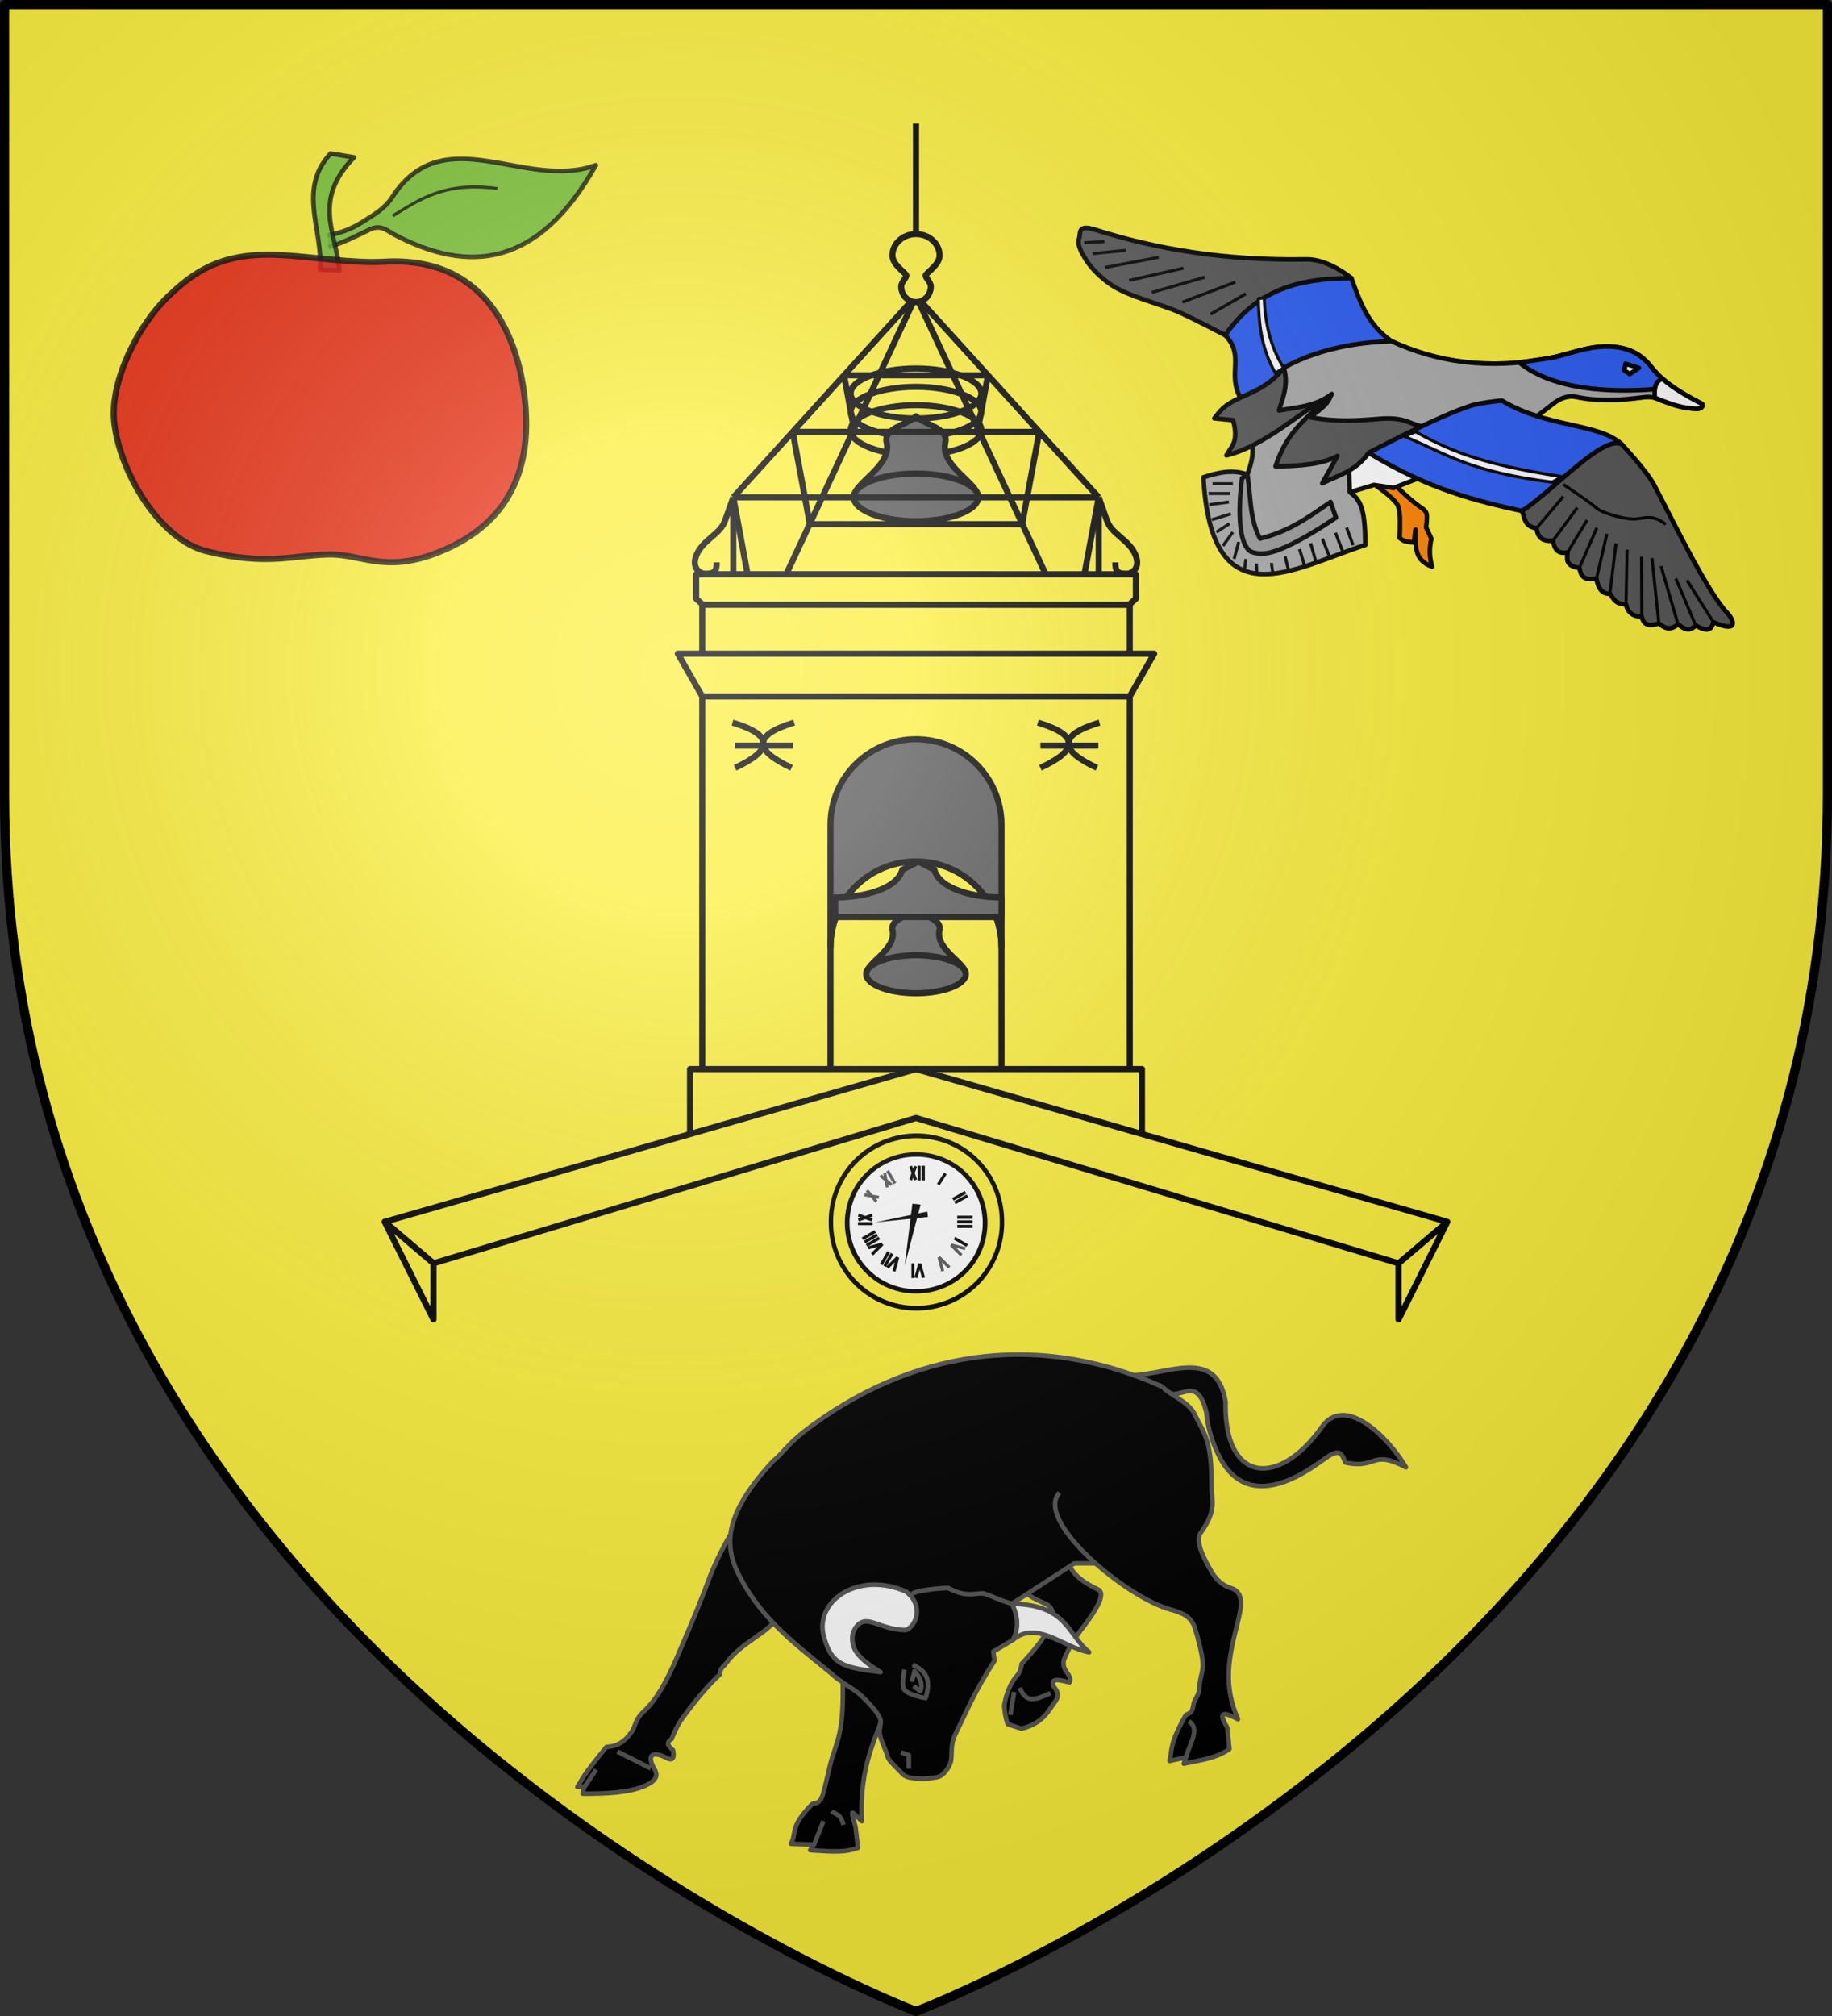 <svg xmlns="http://www.w3.org/2000/svg" xmlns:xlink="http://www.w3.org/1999/xlink" width="600" height="660" version="1.0"><rect width="100%" height="100%" fill="#333333" stroke="none"/><desc>Flag of Canton of Valais (Wallis)</desc><defs><g id="d"><path id="c" d="M0 0v1h.5z" transform="rotate(18 3.157 -.5)"/><use xlink:href="#c" width="810" height="540" transform="scale(-1 1)"/></g><g id="e"><use xlink:href="#d" width="810" height="540" transform="rotate(72)"/><use xlink:href="#d" width="810" height="540" transform="rotate(144)"/></g><g id="g"><path id="f" d="M0 0v1h.5z" transform="rotate(18 3.157 -.5)"/><use xlink:href="#f" width="810" height="540" transform="scale(-1 1)"/></g><g id="h"><use xlink:href="#g" width="810" height="540" transform="rotate(72)"/><use xlink:href="#g" width="810" height="540" transform="rotate(144)"/></g><g id="k"><path id="j" d="M0 0v1h.5z" transform="rotate(18 3.157 -.5)"/><use xlink:href="#j" width="810" height="540" transform="scale(-1 1)"/></g><g id="l"><use xlink:href="#k" width="810" height="540" transform="rotate(72)"/><use xlink:href="#k" width="810" height="540" transform="rotate(144)"/></g><g id="o"><path id="n" d="M0 0v1h.5z" transform="rotate(18 3.157 -.5)"/><use xlink:href="#n" width="810" height="540" transform="scale(-1 1)"/></g><g id="p"><use xlink:href="#o" width="810" height="540" transform="rotate(72)"/><use xlink:href="#o" width="810" height="540" transform="rotate(144)"/></g><path id="b" d="M2.922 27.673c0-5.952 2.317-9.844 5.579-11.013 1.448-.519 3.307-.273 5.018 1.447 2.119 2.129 2.736 7.993-3.483 9.121.658-.956.619-3.081-.714-3.787-.99-.524-2.113-.253-2.676.123-.824.552-1.729 2.106-1.679 4.108z"/><path id="i" d="m-267.374-6.853-4.849 23.83-4.848-23.83v-44.741h-25.213v14.546h-9.698v-14.546h-14.546v-9.697h14.546v-14.546h9.698v14.546h25.213v-25.213h-14.546v-9.698h14.546v-14.546h9.697v14.546h14.546v9.698h-14.546v25.213h25.213v-14.546h9.698v14.546h14.546v9.697h-14.546v14.546h-9.698v-14.546h-25.213v44.741z" style="fill:#fcef3c;fill-opacity:1;stroke:#000;stroke-width:3.807;stroke-miterlimit:4;stroke-dasharray:none;stroke-opacity:1;display:inline"/><path id="m" d="M2.922 27.673c0-5.952 2.317-9.844 5.579-11.013 1.448-.519 3.307-.273 5.018 1.447 2.119 2.129 2.736 7.993-3.483 9.121.658-.956.619-3.081-.714-3.787-.99-.524-2.113-.253-2.676.123-.824.552-1.729 2.106-1.679 4.108z"/><radialGradient xlink:href="#a" id="q" cx="221.445" cy="226.331" r="300" fx="221.445" fy="226.331" gradientTransform="matrix(1.353 0 0 1.349 -77.63 -85.747)" gradientUnits="userSpaceOnUse"/><linearGradient id="a"><stop offset="0" style="stop-color:white;stop-opacity:.314"/><stop offset=".19" style="stop-color:white;stop-opacity:.251"/><stop offset=".6" style="stop-color:#6b6b6b;stop-opacity:.125"/><stop offset="1" style="stop-color:black;stop-opacity:.125"/></linearGradient></defs><g style="display:inline"><path d="M300 658.5S598.5 545.145 598.5 260V1.5H1.5V260C1.5 545.145 300 658.5 300 658.5" style="fill:#fcef3c;fill-opacity:1;fill-rule:evenodd;stroke:none;stroke-width:3;stroke-linecap:round;stroke-linejoin:round;stroke-opacity:1"/><path d="M500.202 138.557c2.713-2.015 4.392-3.148 8.474-6.383 2.629-2.083 5.184-2.725 7.704-2.2 7.524 1.563 14.586 1.038 21.681.11 3.853-.506 4.906.68 6.604 1.21 3.298 1.213 6.567 2.399 11.005 2.531 1.888.056 2.264-1.338 1.651-1.65-7.396-3.777-12.822-7.322-16.398-11.887-3.24-4.134-6.916-6.172-12.326-6.713-7.538-.754-13.933 2.252-20.911 3.632-20.213 3.995-37.254 1.302-51.946-5.503-7.267.234-21.786 1.271-35.328 8.694 1.68 5.217-.21 9.796-1.54 13.977 5.956-1.073 12.151-1.275 17.278-5.392-.889 1.935-1.273 3.674-7.264 7.593 8.968 1.713 15.926 1.1 22.892.55 8.09-.638 9.475 1.464 13.647 2.422z" style="opacity:.533;fill:none;fill-opacity:1;stroke:#000;stroke-width:1.5;stroke-linecap:butt;stroke-linejoin:round;stroke-miterlimit:4;stroke-dasharray:none;stroke-opacity:1"/></g><g style="display:inline"><path d="M450.714-90.986s5.492 3.804 6.934 6.191c.476.787.631 2.06.743 2.972.29 2.36 0 7.924 0 7.924s.987.797 1.486.991c.911.354 3.22.495 3.22.495l.495-4.21c.1 4.772-.807 9.971 5.448 12.135-.798-2.72-1.077-5.683-.248-9.163l-1.733-3.715s.488-3.419.13-4.574c-.341-1.104-2.111-2.112-2.111-2.112-4.417-3.167-8.105-7.245-12.135-10.896" style="opacity:1;fill:#ff8200;fill-opacity:1;stroke:#000;stroke-width:1.5;stroke-linecap:butt;stroke-linejoin:round;stroke-miterlimit:4;stroke-dasharray:none;stroke-opacity:1" transform="translate(0 250)"/><path d="m437.837-87.519 12.134-3.715 6.44.99 12.63-4.952-18.822-12.63-14.116 13.62z" style="opacity:1;fill:#fff;fill-opacity:1;stroke:#000;stroke-width:1.5;stroke-linecap:butt;stroke-linejoin:round;stroke-miterlimit:4;stroke-dasharray:none;stroke-opacity:1" transform="translate(0 250)"/><path d="M408.503-108.116c1.135 2.46 3.303 4.814 0 13.477-4.792-1.742-9.284-.754-14.375.898 2.628 47.5 29.788 29.579 53.01 22.163.008-12.577-1.814-14.837-5.092-17.37l-1.198-36.838z" style="opacity:1;fill:#aaa;fill-opacity:1;stroke:#000;stroke-width:1.5;stroke-linecap:butt;stroke-linejoin:round;stroke-miterlimit:4;stroke-dasharray:none;stroke-opacity:1" transform="translate(0 250)"/><path d="m401.27 109.743 41.32-18.673s-7.45-6.287-14.7-6.158c-26.992.475-49.153-3.378-69.329-9.734-5.898-1.858-4.522 1.31-5.165 2.98-.765 1.988 1.074 4.938 2.185 6.754 1.848 3.02 5.391 6.39 8.344 8.343 6.11 4.042 15.967 6.127 22.646 9.138 4.494 2.027 14.7 7.35 14.7 7.35z" style="opacity:1;fill:#555;fill-opacity:1;stroke:#000;stroke-width:1.5;stroke-linecap:butt;stroke-linejoin:round;stroke-miterlimit:4;stroke-dasharray:none;stroke-opacity:1"/><path d="m396.439 102.866 11.586-6.664M387.276 98.928l17.341-6.589M377.204 95.747l17.417-4.998M369.782 91.81l17.797-4.014M361.907 87.568l17.569-3.332M357.893 83.025l10.753-1.06M355.091 79.466l6.664-.38" style="opacity:1;fill:none;fill-opacity:1;stroke:#000;stroke-width:1;stroke-linecap:butt;stroke-linejoin:round;stroke-miterlimit:4;stroke-dasharray:none;stroke-opacity:1"/><path d="M401.27-140.257c12.062-17.635 29.379-18.509 41.32-18.673 2.765 7.525 5.244 15.165 13.15 20.634l-49.503 18.5c-4.393-7.814 1.583-13.64-4.966-20.46z" style="opacity:1;fill:#2b5df2;fill-opacity:1;stroke:#000;stroke-width:1.5;stroke-linecap:butt;stroke-linejoin:round;stroke-miterlimit:4;stroke-dasharray:none;stroke-opacity:1" transform="translate(0 250)"/><path d="M397.695-113.042c1.913-2.368 2.92-4.26 8.542-6.754 5.15-2.286 10.268-4.492 14.175-9.806l15.738 8.585c-11.458 6.842-22.08 17.026-34.482 20.093 1.49-2.862 4.164-4.2 2.185-11.522zM436.15-121.017c-6.532 6.925-14.28 10.933-18.392 23.668 8.039-.055 15.38-.692 20.263-3.377l-4.967 8.94c5.262-2.632 10.916-3.893 15.195-9.964l21.555-10.497z" style="opacity:1;fill:#555;fill-opacity:1;stroke:#000;stroke-width:1.5;stroke-linecap:butt;stroke-linejoin:round;stroke-miterlimit:4;stroke-dasharray:none;stroke-opacity:1" transform="translate(0 250)"/><path d="M497.615-131.318c9.688 8.29 25.639 9.95 44.299 8.74" style="opacity:.533;fill:none;fill-opacity:1;stroke:#000;stroke-width:1.5;stroke-linecap:butt;stroke-linejoin:round;stroke-miterlimit:4;stroke-dasharray:none;stroke-opacity:1" transform="translate(0 250)"/><path d="M500.202-111.443c2.713-2.015 4.392-3.148 8.474-6.383 2.629-2.083 5.184-2.725 7.704-2.2 7.524 1.563 14.586 1.038 21.681.11 3.853-.506 4.906.68 6.604 1.21 3.298 1.213 6.567 2.399 11.005 2.531 1.888.056 2.264-1.338 1.651-1.65-7.396-3.777-12.822-7.322-16.398-11.887-3.24-4.134-6.916-6.172-12.326-6.713-7.538-.754-13.933 2.252-20.911 3.632-20.213 3.995-37.254 1.302-51.946-5.503-7.267.234-21.786 1.271-35.328 8.694 1.68 5.217-.21 9.796-1.54 13.977 5.956-1.073 12.151-1.275 17.278-5.392-.889 1.935-1.273 3.674-7.264 7.593 8.968 1.713 15.926 1.1 22.892.55 8.09-.638 9.475 1.464 13.647 2.422z" style="opacity:1;fill:#aaa;fill-opacity:1;stroke:#000;stroke-width:1.5;stroke-linecap:butt;stroke-linejoin:round;stroke-miterlimit:4;stroke-dasharray:none;stroke-opacity:1" transform="translate(0 250)"/><path d="M541.978-119.757c1.06.3 1.782.769 2.687 1.05 3.298 1.214 6.567 2.4 11.005 2.532 1.888.056 2.264-1.338 1.651-1.65-5.289-2.701-9.57-5.284-12.889-8.205-2.667.883-2.631 3.532-2.454 6.273z" style="opacity:1;fill:#fff;fill-opacity:1;stroke:#000;stroke-width:1.5;stroke-linecap:butt;stroke-linejoin:round;stroke-miterlimit:4;stroke-dasharray:none;stroke-opacity:1" transform="translate(0 250)"/><path d="M497.615-131.318c6.196 5.124 18.788 10.642 44.299 8.74.224-1.402.955-2.934 2.524-3.453a27.6 27.6 0 0 1-3.5-3.688c-3.24-4.134-6.934-6.178-12.344-6.719-7.538-.753-13.929 2.277-20.907 3.657z" style="opacity:1;fill:#2b5df2;fill-opacity:1;stroke:#000;stroke-width:1.5;stroke-linecap:butt;stroke-linejoin:round;stroke-miterlimit:4;stroke-dasharray:none;stroke-opacity:1" transform="translate(0 250)"/><path d="m536.749-129.53-2.98 1.987-1.788-1.192.398-2.185z" style="opacity:1;fill:#fff;fill-opacity:1;stroke:#000;stroke-width:1.5;stroke-linecap:butt;stroke-linejoin:round;stroke-miterlimit:4;stroke-dasharray:none;stroke-opacity:1" transform="translate(0 250)"/><path d="M408.503-94.639c1.22 7.039.668 14.584 4.193 20.964 9.967-2.473 16.31-7.362 23.06-11.98l1.798 5.092s-15.16 10.622-22.761 11.68c-1.815.253-4.768.168-5.99-1.198-4.694-5.246-2.024-23.379-2.024-23.379z" style="opacity:1;fill:#999;fill-opacity:1;stroke:#000;stroke-width:1.5;stroke-linecap:butt;stroke-linejoin:round;stroke-miterlimit:4;stroke-dasharray:none;stroke-opacity:1" transform="translate(0 250)"/><path d="M498.512-82.698c-15.058-3.334-30.257-6.92-50.263-19.052 0 0 23.215-12.309 33.93-15.565 2.806-.852 9.65-1.556 9.65-1.556 14.9 8.956 31.614 7.303 39.2 14.209z" style="opacity:1;fill:#2b5df2;fill-opacity:1;stroke:#000;stroke-width:1.5;stroke-linecap:butt;stroke-linejoin:round;stroke-miterlimit:4;stroke-dasharray:none;stroke-opacity:1" transform="translate(0 250)"/><path d="M397.12 158.375h6.664M395.828 161.574h7.068M396.042 165.215l6.426-.856M396.899 170.142l6.211-1.928M398.398 174.212l4.284-2.785M400.54 178.71l3.213-4.498M404.181 182.993l1.5-5.569M407.608 186.42l.429-3.427M411.678 187.92l-.214-3.427M416.819 187.277l-.429-2.998M422.174 187.491l-1.286-5.354M427.314 185.35l-1.713-5.57M430.955 183.85l-1.713-5.997M435.454 182.35l-2.357-5.997M439.952 181.066l-2.57-6.64M443.164 178.495l-2.141-5.783" style="opacity:1;fill:none;fill-opacity:1;stroke:#000;stroke-width:1;stroke-linecap:butt;stroke-linejoin:round;stroke-miterlimit:4;stroke-dasharray:none;stroke-opacity:1"/><path d="M412.115-152.208c.21 7.887.725 15.818 5.603 24.384l2.694-1.778c-4.227-6.635-6.112-14.39-6.365-22.926zM459.95-107.169c14.634 6.217 21.418 11.561 48.416 15.039l3.118-1.834c-28.289-4.258-38.221-9.458-47.866-14.672z" style="opacity:1;fill:#fff;fill-opacity:1;stroke:#000;stroke-width:1;stroke-linecap:butt;stroke-linejoin:round;stroke-miterlimit:4;stroke-dasharray:none;stroke-opacity:1" transform="translate(0 250)"/><path d="M498.512 67.302c10.839-7.321 26.309-24.677 32.516-21.964 0 0 8.158 8.683 10.552 13.135 4.966 9.237 17.295 35.11 24.118 42.207 2.179 2.266 3.944 6.727-4.522 3.015-.584 1.803-1.146 3.734-5.814 1.077-2.12 2.23-3.983 1.096-5.814-.431-2.434 2.214-4.393 1.35-6.245-.215-4.258 1.305-5.095-.284-5.6-2.154-2.415-.209-4.496-.974-5.167-4.091-3.332-.124-3.923-1.515-5.274-3.546-2.579.29-3.886-1.923-4.417-4.853-4.332.53-5.028-.874-5.589-3.536-4.68-.697-4.018-2.965-3.885-5.077-2.103.279-4.079.175-4.738-3.876-3.24.371-5.077-.942-5.383-4.092-3.888-.397-3.9-3.26-4.738-5.599z" style="opacity:1;fill:#555;fill-opacity:1;stroke:#000;stroke-width:1.5;stroke-linecap:butt;stroke-linejoin:round;stroke-miterlimit:4;stroke-dasharray:none;stroke-opacity:1" transform="translate(0 100)"/><path d="M511.978 58.587s7.93 5.18 11.006 7.814c1.91 1.637 8.895 3.522 11.996 3.522 3.525 0 6.022-1.891 10.565 1.761M503.25 72.901l8.728-10.352M508.633 76.993 516.6 66.18M513.37 80.869l6.422-10.616M517.256 85.946l5.728-13.161M522.845 89.482l3.44-14.716M527.262 94.335l1.995-16.378M532.536 97.88l.353-17.942M537.704 101.972l-.083-19.723M541.033 82.69l2.27 21.436M549.548 104.34l-5.544-19.009M555.362 104.772l-6.515-15.369M561.176 103.695l-8.697-13.742" style="opacity:1;fill:none;fill-opacity:1;stroke:#000;stroke-width:1;stroke-linecap:butt;stroke-linejoin:round;stroke-miterlimit:4;stroke-dasharray:none;stroke-opacity:1" transform="translate(0 100)"/></g><g style="display:inline"><path d="M107.323 77.068c5.129-.972 8.434-2.523 11.5-4.471 3.498-2.224 7.137-4.21 9.582-7.986 16.96-26.195 43.426-2.038 66.757-10.54-18.92 33.633-41.796 35.575-66.118 22.678-2.187-1.16-4.241-3.387-7.986-1.597-3.443 1.646-7.824 4.02-13.415 5.75" style="opacity:.784;fill:#5ab532;fill-opacity:1;stroke:#000;stroke-width:1.5;stroke-linecap:butt;stroke-linejoin:round;stroke-miterlimit:4;stroke-dasharray:none;stroke-opacity:1"/><path d="m115.948 51.515-7.666-1.277c-11.03 11.774-2.343 25.34-3.514 38.01l6.388.32c-.826-11.969-9.16-22.751 4.792-37.053z" style="opacity:.784;fill:#5ab532;fill-opacity:1;stroke:#000;stroke-width:1.5;stroke-linecap:butt;stroke-linejoin:round;stroke-miterlimit:4;stroke-dasharray:none;stroke-opacity:1"/><path d="M91.033 83.457c10.456.46 24.368 2.847 34.816 2.236 32.793-1.92 43.045 23.7 45.677 42.162 4.624 32.44-11.364 46.41-28.109 53.023-17.452 6.894-25.043.414-35.774.64-11.98.25-20.01 3.801-39.927-1.043-15.753-3.831-28.827-26.576-30.344-42.718-1.242-13.203 7.98-31.402 17.567-40.565 8.375-8.006 17.292-14.562 36.094-13.735z" style="opacity:.834;fill:#e20909;fill-opacity:1;stroke:#000;stroke-width:2;stroke-linecap:butt;stroke-linejoin:round;stroke-miterlimit:4;stroke-dasharray:none;stroke-opacity:1"/><path d="M128.648 70.66c8.806-5.35 16.981-11.274 34.247-8.933" style="opacity:.784;fill:none;fill-opacity:1;stroke:#000;stroke-width:1;stroke-linecap:butt;stroke-linejoin:round;stroke-miterlimit:4;stroke-dasharray:none;stroke-opacity:1"/></g><g style="stroke-width:2"><path d="m976.434 122.87 3.348 18.04M959.626 141.384l5.61 30.227M940.159 162.828l12.089 65.13" style="opacity:1;fill:none;fill-opacity:1;stroke:#000;stroke-width:2;stroke-linecap:butt;stroke-linejoin:round;stroke-miterlimit:4;stroke-dasharray:none;stroke-opacity:1" transform="translate(-700)"/></g><g style="stroke-width:2"><path d="m976.434 122.87 3.27 17.624M959.626 141.384l5.612 30.232M940.159 162.828l12.089 65.13" style="opacity:1;fill:none;fill-opacity:1;stroke:#000;stroke-width:2;stroke-linecap:butt;stroke-linejoin:round;stroke-miterlimit:4;stroke-dasharray:none;stroke-opacity:1" transform="matrix(-1 0 0 1 1300 0)"/></g><path d="M300 297.716c-2.37 2.355-8.879 3.122-7.625 7.15.984 6.169-8.594 10.29-8.7 14.075l16.325-.425 16.325.425c-.106-3.785-9.684-7.906-8.7-14.075 1.254-4.028-5.256-4.795-7.625-7.15z" style="fill:#555;fill-opacity:1;stroke:#000;stroke-width:2;stroke-linecap:butt;stroke-linejoin:round;stroke-miterlimit:4;stroke-dasharray:none;stroke-opacity:1"/><path d="M300 312.716c-8.824 0-16.3 2.788-16.3 6.225s7.476 6.25 16.3 6.25 16.3-2.814 16.3-6.25-7.476-6.225-16.3-6.225z" style="fill:#555;fill-opacity:1;stroke:#000;stroke-width:2;stroke-linecap:butt;stroke-linejoin:round;stroke-miterlimit:4;stroke-opacity:1"/><path d="M230 228v144l42-6v-56c0-15.456 12.544-28 28-28s28 12.544 28 28v56l42 6V228H230zM222 214l8 14h140l8-14H222zM230 196v18h140v-18H230z" style="fill:#fcef3c;fill-opacity:1;stroke:#000;stroke-width:2;stroke-linecap:butt;stroke-linejoin:round;stroke-miterlimit:4;stroke-opacity:1"/><path d="M226 350v24l74-12 74 12v-24H226zM228 188v8l2.219 2H369.78l2.219-2v-8H228z" style="fill:#fcef3c;fill-opacity:1;stroke:#000;stroke-width:2;stroke-linecap:butt;stroke-linejoin:round;stroke-miterlimit:4;stroke-opacity:1"/><path d="M815.586 198.3a32.68 30.445 0 1 1-65.358 0 32.68 30.445 0 1 1 65.358 0z" style="fill:#fcef3c;fill-opacity:1;stroke:#000;stroke-width:1.69;stroke-linecap:butt;stroke-linejoin:round;stroke-miterlimit:4;stroke-dasharray:none;stroke-opacity:1" transform="matrix(.857 0 0 .92 -370.803 217.624)"/><path d="M815.586 198.3a32.68 30.445 0 1 1-65.358 0 32.68 30.445 0 1 1 65.358 0z" style="fill:#fff;fill-opacity:1;stroke:#000;stroke-width:2.112;stroke-linecap:butt;stroke-linejoin:round;stroke-miterlimit:4;stroke-dasharray:none;stroke-opacity:1" transform="matrix(0 -.685 .736 0 154.1 936.643)"/><path d="m301.212 413.682 1.243 4.637M301.212 413.682l-1.242 4.637M299 413.6v4.8M307.285 387.825l2.346-3.662M312.091 392.63l4.12-2.288M312.72 393.775l4.12-2.289M318.545 400H313.5M318.545 398.5H313.5M318.545 401.5H313.5M294.031 411.587l-1.242 4.637M294.031 411.587l-3.394 3.394M292.156 410.41l-2.4 4.157M291.042 409.818l-2.4 4.157" style="fill:none;fill-opacity:1;stroke:#000;stroke-width:1;stroke-linecap:butt;stroke-linejoin:round;stroke-miterlimit:4;stroke-dasharray:none;stroke-opacity:1"/><path d="m1011.479 407.533 4.636 1.243M1011.479 407.533l3.394 3.394" style="opacity:.656;fill:none;fill-opacity:1;stroke:#000;stroke-width:1;stroke-linecap:butt;stroke-linejoin:round;stroke-miterlimit:4;stroke-dasharray:none;stroke-opacity:1" transform="translate(-700)"/><path d="m312.588 405.369 4.157 2.4" style="fill:none;fill-opacity:1;stroke:#000;stroke-width:1;stroke-linecap:butt;stroke-linejoin:round;stroke-miterlimit:4;stroke-dasharray:none;stroke-opacity:1"/><path d="m1011.479 407.533 4.636 1.243M1011.479 407.533l3.394 3.394" style="opacity:.656;fill:none;fill-opacity:1;stroke:#000;stroke-width:1;stroke-linecap:butt;stroke-linejoin:round;stroke-miterlimit:4;stroke-dasharray:none;stroke-opacity:1" transform="rotate(30 651.992 -904.075)"/><path d="m289.012 407.263-3.394 3.394M289.012 407.263l-4.636 1.242M287.977 405.306l-4.157 2.4M287.308 404.236l-4.157 2.4M286.635 403.166l-4.157 2.4M285.789 400.608h-4.8M285.644 399.429l-4.51-1.642M285.644 397.787l-4.51 1.642" style="fill:none;fill-opacity:1;stroke:#000;stroke-width:1;stroke-linecap:butt;stroke-linejoin:round;stroke-miterlimit:4;stroke-dasharray:none;stroke-opacity:1"/><path d="m985.644 399.429-4.51-1.642M985.644 397.787l-4.51 1.642" style="opacity:.656;fill:none;fill-opacity:1;stroke:#000;stroke-width:1;stroke-linecap:butt;stroke-linejoin:round;stroke-miterlimit:4;stroke-dasharray:none;stroke-opacity:1" transform="rotate(30 647.59 -907.227)"/><path d="m979.644 397.787-4.51 1.642M979.644 399.429l-4.51-1.642M979.789 400.608h-4.8" style="opacity:.656;fill:none;fill-opacity:1;stroke:#000;stroke-width:1;stroke-linecap:butt;stroke-linejoin:round;stroke-miterlimit:4;stroke-dasharray:none;stroke-opacity:1" transform="scale(1 -1)rotate(-60 -46.026 601.272)"/><path d="m298.242 386.297 1.642-4.51M299.884 386.297l-1.642-4.51M301.063 386.442v-4.8M302.404 386.442v-4.8" style="fill:none;fill-opacity:1;stroke:#000;stroke-width:1;stroke-linecap:butt;stroke-linejoin:round;stroke-miterlimit:4;stroke-dasharray:none;stroke-opacity:1"/><path d="m286.63 400.183 17.05-3.547.23 1.773z" style="fill:#000;fill-opacity:1;stroke:none;stroke-width:1;stroke-linecap:butt;stroke-linejoin:round;stroke-miterlimit:4;stroke-dasharray:none;stroke-opacity:1"/><path d="m298.817 394.061 2.689.286-5.207 20.026z" style="fill:#000;fill-opacity:1;stroke:none;stroke-width:1;stroke-linecap:butt;stroke-linejoin:round;stroke-miterlimit:4;stroke-dasharray:none;stroke-opacity:1"/><path d="m300 350-174 50 15.969 13.594L300 366l158.031 47.594L474 400zM458.028 432 474 400 458.028 413.6z" style="fill:#fcef3c;fill-opacity:1;stroke:#000;stroke-width:2;stroke-linecap:butt;stroke-linejoin:round;stroke-miterlimit:4;stroke-opacity:1"/><path d="M300 242c-15.456 0-28 12.544-28 28v40c0-15.456 12.544-28 28-28s28 12.544 28 28v-40c0-15.456-12.544-28-28-28z" style="fill:#555;fill-opacity:1;stroke:#000;stroke-width:2;stroke-linecap:butt;stroke-linejoin:round;stroke-miterlimit:4;stroke-opacity:1"/><path d="M141.972 432 126 400l15.972 13.599z" style="fill:#fcef3c;fill-opacity:1;stroke:#000;stroke-width:2;stroke-linecap:butt;stroke-linejoin:round;stroke-miterlimit:4;stroke-opacity:1"/><path d="M300 132.641c-11.582 0-21.394 3.66-21.394 8.17 0 4.512 9.812 8.204 21.394 8.204s21.394-3.692 21.394-8.203-9.812-8.17-21.394-8.17z" style="fill:none;fill-opacity:1;stroke:#000;stroke-width:2;stroke-linecap:butt;stroke-linejoin:round;stroke-miterlimit:4;stroke-opacity:1"/><path d="M300 126.641c-11.582 0-21.394 3.66-21.394 8.17 0 4.512 9.812 8.204 21.394 8.204s21.394-3.692 21.394-8.203-9.812-8.17-21.394-8.17z" style="fill:none;fill-opacity:1;stroke:#000;stroke-width:2;stroke-linecap:butt;stroke-linejoin:round;stroke-miterlimit:4;stroke-opacity:1"/><path d="M300 136.281c-2.962 2.945-11.098 3.903-9.531 8.938 1.23 7.711-10.743 12.863-10.875 17.594L300 162.28l20.406.531c-.132-4.73-12.105-9.882-10.875-17.593 1.567-5.035-6.57-5.993-9.531-8.938z" style="fill:#555;fill-opacity:1;stroke:#000;stroke-width:2;stroke-linecap:butt;stroke-linejoin:round;stroke-miterlimit:4;stroke-dasharray:none;stroke-opacity:1"/><path d="M300 155.031c-11.03 0-20.375 3.485-20.375 7.781 0 4.297 9.345 7.813 20.375 7.813s20.375-3.516 20.375-7.812-9.344-7.782-20.375-7.782z" style="fill:#555;fill-opacity:1;stroke:#000;stroke-width:2;stroke-linecap:butt;stroke-linejoin:round;stroke-miterlimit:4;stroke-opacity:1"/><path d="M300 120.641c-11.582 0-21.394 3.66-21.394 8.17 0 4.512 9.812 8.204 21.394 8.204s21.394-3.692 21.394-8.203-9.812-8.17-21.394-8.17z" style="fill:none;fill-opacity:1;stroke:#000;stroke-width:2;stroke-linecap:butt;stroke-linejoin:round;stroke-miterlimit:4;stroke-opacity:1"/><path d="m300.781 282.094-5.281 2.656c-1.677 6.54-13.592 9.191-21.969 9.031v6.469H328v-6.469c-8.376.16-20.292-2.491-21.969-9.031z" style="fill:#555;fill-opacity:1;stroke:#000;stroke-width:2;stroke-linecap:butt;stroke-linejoin:round;stroke-miterlimit:4;stroke-dasharray:none;stroke-opacity:1"/><g style="stroke-width:2"><path d="M940.159 162.828 1000 96.91M940.159 162.828v25.08M934.715 184.119c-.026 2.579-.308 3.812-3.875 3.702-1.972-.06-4.673-2.344-2.41-6.802 2.296-4.526 7.493-6.216 9.04-10.59l2.689-7.601" style="opacity:1;fill:none;fill-opacity:1;stroke:#000;stroke-width:2;stroke-linecap:butt;stroke-linejoin:round;stroke-miterlimit:4;stroke-dasharray:none;stroke-opacity:1" transform="translate(-700)"/></g><g style="stroke-width:2"><path d="M940.159 162.828 1000 96.91M940.159 162.828v25.08M934.715 184.119c-.026 2.579-.308 3.812-3.875 3.702-1.972-.06-4.673-2.344-2.41-6.802 2.296-4.526 7.493-6.216 9.04-10.59l2.689-7.601" style="opacity:1;fill:none;fill-opacity:1;stroke:#000;stroke-width:2;stroke-linecap:butt;stroke-linejoin:round;stroke-miterlimit:4;stroke-dasharray:none;stroke-opacity:1" transform="matrix(-1 0 0 1 1300 0)"/></g><path d="M240.159 162.828H359.84M259.626 141.384h80.748M276.434 122.87h47.132M300 96.91l-42.28 90.657M300 96.91l42.28 90.657" style="fill:none;fill-opacity:1;stroke:#000;stroke-width:2;stroke-linecap:butt;stroke-linejoin:round;stroke-miterlimit:4;stroke-dasharray:none;stroke-opacity:1"/><path d="M300 76.625c-4.257 0-7.719 3.137-7.719 7 0 2.81 3.346 4.951 4.469 6.344.533.66-1.594 2.302-1.594 3.812 0 2.838 2.164 5.125 4.844 5.125s4.844-2.287 4.844-5.125c0-1.51-2.127-3.151-1.594-3.812 1.123-1.393 4.469-3.534 4.469-6.344 0-3.863-3.462-7-7.719-7zM300 76.625v-36.17" style="fill:#fcef3c;fill-opacity:1;stroke:#000;stroke-width:2;stroke-linecap:butt;stroke-linejoin:round;stroke-miterlimit:4;stroke-dasharray:none;stroke-opacity:1"/><path d="m265.237 171.611 69.525.005" style="opacity:1;fill:#fcef3c;fill-opacity:1;stroke:#000;stroke-width:2;stroke-linecap:butt;stroke-linejoin:round;stroke-miterlimit:4;stroke-dasharray:none;stroke-opacity:1"/><path d="M940.159 236.566c13.907 4.156 12.987 9.159.838 14.803" style="opacity:1;fill:none;fill-opacity:1;stroke:#000;stroke-width:2;stroke-linecap:butt;stroke-linejoin:round;stroke-miterlimit:4;stroke-dasharray:none;stroke-opacity:1" transform="translate(-700.255)"/><path d="M960.35 236.566c-13.908 4.156-12.989 9.159-.839 14.803M940.997 244.107h18.993" style="opacity:1;fill:none;fill-opacity:1;stroke:#000;stroke-width:2;stroke-linecap:butt;stroke-linejoin:round;stroke-miterlimit:4;stroke-dasharray:none;stroke-opacity:1" transform="translate(-700.255)"/><path d="M940.159 236.566c13.907 4.156 12.987 9.159.838 14.803" style="opacity:1;fill:none;fill-opacity:1;stroke:#000;stroke-width:2;stroke-linecap:butt;stroke-linejoin:round;stroke-miterlimit:4;stroke-dasharray:none;stroke-opacity:1" transform="translate(-600.255)"/><path d="M960.35 236.566c-13.908 4.156-12.989 9.159-.839 14.803M940.997 244.107h18.993" style="opacity:1;fill:none;fill-opacity:1;stroke:#000;stroke-width:2;stroke-linecap:butt;stroke-linejoin:round;stroke-miterlimit:4;stroke-dasharray:none;stroke-opacity:1" transform="translate(-600.255)"/><path d="M276.003 549.903c.331 15.42-1.155 18.574-3.532 25.732-.601 1.81-2.482 10.746-3.162 12.42-1.242 3.056-2.603 1.836-3.437 2.687-7.45 7.604-4.883 9.44-6.812 12.89l7.526.27-1.226 1.815c5.271.24 10.611 1.1 15.65-.766l-.844-6.99c-1.883-6.508-1.312-4.877 2.089-1.73-.947-18.674 5.095-27.638 7.71-36.893 1.53-5.415 8.585-9.067 4.79-11.458" style="fill:#000;fill-opacity:1;stroke:#555;stroke-width:1.5;stroke-linecap:butt;stroke-linejoin:round;stroke-miterlimit:4;stroke-dasharray:none;stroke-opacity:1"/><path d="M276.262 597.43c-1.09-3.99-2.595-3.236-3.924-4.493M266.586 603.903l3.101-7.695M370.54 450.288c12.394-.379 27.767-9.265 30.847 8.6-.626 26.47 17.239 28.458 31.588 8.212 7.573-10.685 21.885 3.582 27.481 13.267-11.456-6.044-9.451.793-19.9-1.58-1.723-5.625-4.119-2.92-9.792.948-13.817 9.421-24.517 9.16-30.73-1.61-2.78-4.815-4.641-11.16-4.904-15.597-2.985-12.436-8.243-4.409-12.38-6.483" style="fill:#000;fill-opacity:1;stroke:#555;stroke-width:1.5;stroke-linecap:butt;stroke-linejoin:round;stroke-miterlimit:4;stroke-dasharray:none;stroke-opacity:1"/><path d="M399.961 565.53c-2.085-3.573-3.344-2.456-4.953-3.326" style="fill:#fff;fill-opacity:1;stroke:#555;stroke-width:1.5;stroke-linecap:butt;stroke-linejoin:round;stroke-miterlimit:4;stroke-dasharray:none;stroke-opacity:1"/><path d="M354.34 533.23c4.098-5.32 8.213-11.449 5.24-12.874-12.64-6.061-7.702-10.552-12.442-10.979-2.573 2.559-10.144 8.19-10.23 8.452-1.788-.347-6.384 2.114 5.307 7.115 7.473 3.197-3.133 14.969-7.582 19.732-.333 2.166-.916 3.187-1.658 4.04-1.826 2.1-3.3 5.177-4.09 9.658 0 0 .199 2.264.401 3.22.226 1.066.704 2.82.704 2.82l4.519 1.529c6.804-1.734 8.402-5.18 11.006-8.771 1.927-2.657.29-4.014-.528-5.167-.914-3.015 2.216-1.907 5.315-1.253 1.136-2.545-3.33-4.005-1.618-7.957a45 45 0 0 1 5.657-9.564z" style="fill:#000;fill-opacity:1;stroke:#555;stroke-width:1.5;stroke-linecap:butt;stroke-linejoin:round;stroke-miterlimit:4;stroke-dasharray:none;stroke-opacity:1"/><path d="m330.902 561.43 1.238-7.524" style="fill:#fff;fill-opacity:1;stroke:#555;stroke-width:1.5;stroke-linecap:butt;stroke-linejoin:round;stroke-miterlimit:4;stroke-dasharray:none;stroke-opacity:1"/><path d="M334.003 552.55c2.258 5.94 6.287 3.22 10.06 1.757" style="fill:none;fill-opacity:1;stroke:#555;stroke-width:1.5;stroke-linecap:butt;stroke-linejoin:round;stroke-miterlimit:4;stroke-dasharray:none;stroke-opacity:1"/><path d="M248.255 491.85c-5.408 1.157-14.293 20.315-15.616 23.918-2.182 5.938-5.301 13.878-10.748 26.41-3.292 7.64-6.524 14.024-11.36 18.416-2.4 2.179-2.407 4.545-3.594 6.281-1.698 2.485-3.868 4.797-8.343 5.063-8.228 10.053-7.643 10.181-9.5 13.093l2.312-.031-.625 2.219c8.136.024 15.382-.33 20.531-2.625 4.215-1.879 3.891-3.709 3.22-5.094-2.472-3.992-1.81-6.605 3.25-4.281 2.533 1.543 3.137.392 2.655-2.219-1.504-1.253-2.507-2.502-.5-3.625 1.798-4.447 2.686-5.67 4-7.469 3.851-5.272 8.15-10.362 11.844-13.75.153-2.262 1.108-2.405 1.719-3.25 5.52-7.63 14.182-10.085 17.25-15.75z" style="fill:#000;fill-opacity:1;stroke:#555;stroke-width:1.5;stroke-linecap:butt;stroke-linejoin:round;stroke-miterlimit:4;stroke-dasharray:none;stroke-opacity:1"/><path d="m191.421 585.001 3.823-5.647M202.198 573.432l10.943 5.518" style="fill:none;fill-opacity:1;stroke:#555;stroke-width:1.5;stroke-linecap:butt;stroke-linejoin:round;stroke-miterlimit:4;stroke-dasharray:none;stroke-opacity:1"/><path d="M380.75 454.045c-38.3-17.375-78.685-13.33-113.914 12.005-9.466 6.808-9.371 8.786-13.633 12.246-18.97 20.463-15.205 30.7-9.242 40.897 7.88 13.474 20.19 21.768 30.201 30.268l57.273-24.438 20.43-13.224h8.086" style="fill:#000;fill-opacity:1;stroke:#555;stroke-width:1.5;stroke-linecap:butt;stroke-linejoin:round;stroke-miterlimit:4;stroke-dasharray:none;stroke-opacity:1"/><path d="M331.435 525.023c18.243.388 18.053 9.994 25.281 15.89-8.33-1.41-17.223-10.689-24.978-4.031" style="fill:#fff;fill-opacity:1;stroke:#555;stroke-width:1.5;stroke-linecap:butt;stroke-linejoin:round;stroke-miterlimit:4;stroke-dasharray:none;stroke-opacity:1"/><path d="M273.157 548.592s.78.99 6.786 4.82c2.098 1.339 8.237 7.438 8.49 9.914.105 1.025-.33 2.387-.347 3.418-.042 2.414 1.897 5.702 2.533 8.032.417 1.524 1.07 1.952 5.06 6.07 1.37 1.415 4.43 1.365 6.397 1.484 1.487.09 4.936-.53 4.936-.53 2.001-.338 4.179-3.482 4.5-5.665.267-1.81-.203-5.184 1.365-8.355 3.704-7.494 6.179-13.852 12.85-24.087l-.41-2.979 6.421-3.832c2.205-4.272 1.44-8.133-.303-11.859-4.67-1.29-5.878-2.308-9.365-3.377-3.423-.06-5.644 1.356-11.569-1.771 0 0-9.304.32-11.841 1.937" style="fill:#000;fill-opacity:1;stroke:#555;stroke-width:1.5;stroke-linecap:butt;stroke-linejoin:round;stroke-miterlimit:4;stroke-dasharray:none;stroke-opacity:1"/><path d="M298.886 544.975c3.534 1.704 6.484 3.944 4.246 10.949 0 0-5.766-.957-7.013-2.856-1.063-1.619.14-6.455.14-6.455" style="fill:#000;fill-opacity:1;stroke:#555;stroke-width:1.5;stroke-linecap:butt;stroke-linejoin:round;stroke-miterlimit:4;stroke-dasharray:none;stroke-opacity:1"/><path d="m298.626 550.574.897-3.461c1.97 2.294 2.821 4.49 1.872 6.528l-2.203-1.669" style="fill:#000;fill-opacity:1;stroke:#555;stroke-width:1.5;stroke-linecap:butt;stroke-linejoin:round;stroke-miterlimit:4;stroke-dasharray:none;stroke-opacity:1"/><path d="M288.413 547.417c-12.41-1.514-16.207-2.46-18.65-11.894-2.954-11.412 11.349-21.316 26.946-14.475 6.002 4.549 3.352 11.348-.048 12.609-8.638-.132-12.327-5.142-15.804-1.56-2.034 2.281-1.978 4.533-1.323 6.837.913 3.21 5.25 6.327 8.879 8.483z" style="fill:#fff;fill-opacity:1;stroke:#555;stroke-width:1.5;stroke-linecap:butt;stroke-linejoin:round;stroke-miterlimit:4;stroke-dasharray:none;stroke-opacity:1"/><path d="M346.962 488.701c-8.253 9.136 21.57 34.087 36.241 38.185 4.206 1.175 7.046 2.3 8.277 6.53 4.311 14.81 1.692 12.24 1.249 19.77-.112 1.903-1.687 3.294-1.91 5.087-.409 3.273-2.04 2.448-2.625 3.485-5.228 9.273-4.205 10.9-5.175 14.732l5.407-1.17-.714 2.07c5.153-1.132 10.534-1.684 14.918-4.79l-.692-7.051c-3.504-5.8-.598-4.889 3.502-2.729-4.89-11.238-3.11-19.842-.102-31.632 1.391-5.452 2.083-9.945-2.203-11.271-1.777-.55-4.283-1.847-6.343-5.36-2.823-4.812-5.42-10.158-3.546-12.762 5.44-7.56 3.51-10.31 3.541-16.012.08-14.883-2.8-16.964-5.528-22.777-1.94-4.132-8.013-6.183-10.509-8.961" style="fill:#000;fill-opacity:1;stroke:#555;stroke-width:1.5;stroke-linecap:butt;stroke-linejoin:round;stroke-miterlimit:4;stroke-dasharray:none;stroke-opacity:1"/><path d="M388.426 575.32c.967-4.15 4.923-9.315.938-11.785" style="fill:none;fill-opacity:1;stroke:#555;stroke-width:1.5;stroke-linecap:butt;stroke-linejoin:round;stroke-miterlimit:4;stroke-dasharray:none;stroke-opacity:1"/><path d="m295.11 573.695 2.552.928v4.408" style="opacity:1;fill:none;fill-opacity:1;stroke:#555;stroke-width:1.5;stroke-linecap:butt;stroke-linejoin:round;stroke-miterlimit:4;stroke-dasharray:none;stroke-opacity:1"/><path d="M300 658.5S598.5 545.452 598.5 260V1.5H1.5V260C1.5 545.452 300 658.5 300 658.5" style="opacity:1;fill:url(#q);fill-opacity:1;fill-rule:evenodd;stroke:none;stroke-width:1px;stroke-linecap:butt;stroke-linejoin:miter;stroke-opacity:1"/><path d="M300 658.5S598.5 545.145 598.5 260V1.5H1.5V260C1.5 545.145 300 658.5 300 658.5" style="fill:none;fill-opacity:1;fill-rule:evenodd;stroke:#000;stroke-width:3;stroke-linecap:round;stroke-linejoin:round;stroke-opacity:1;display:inline"/></svg>